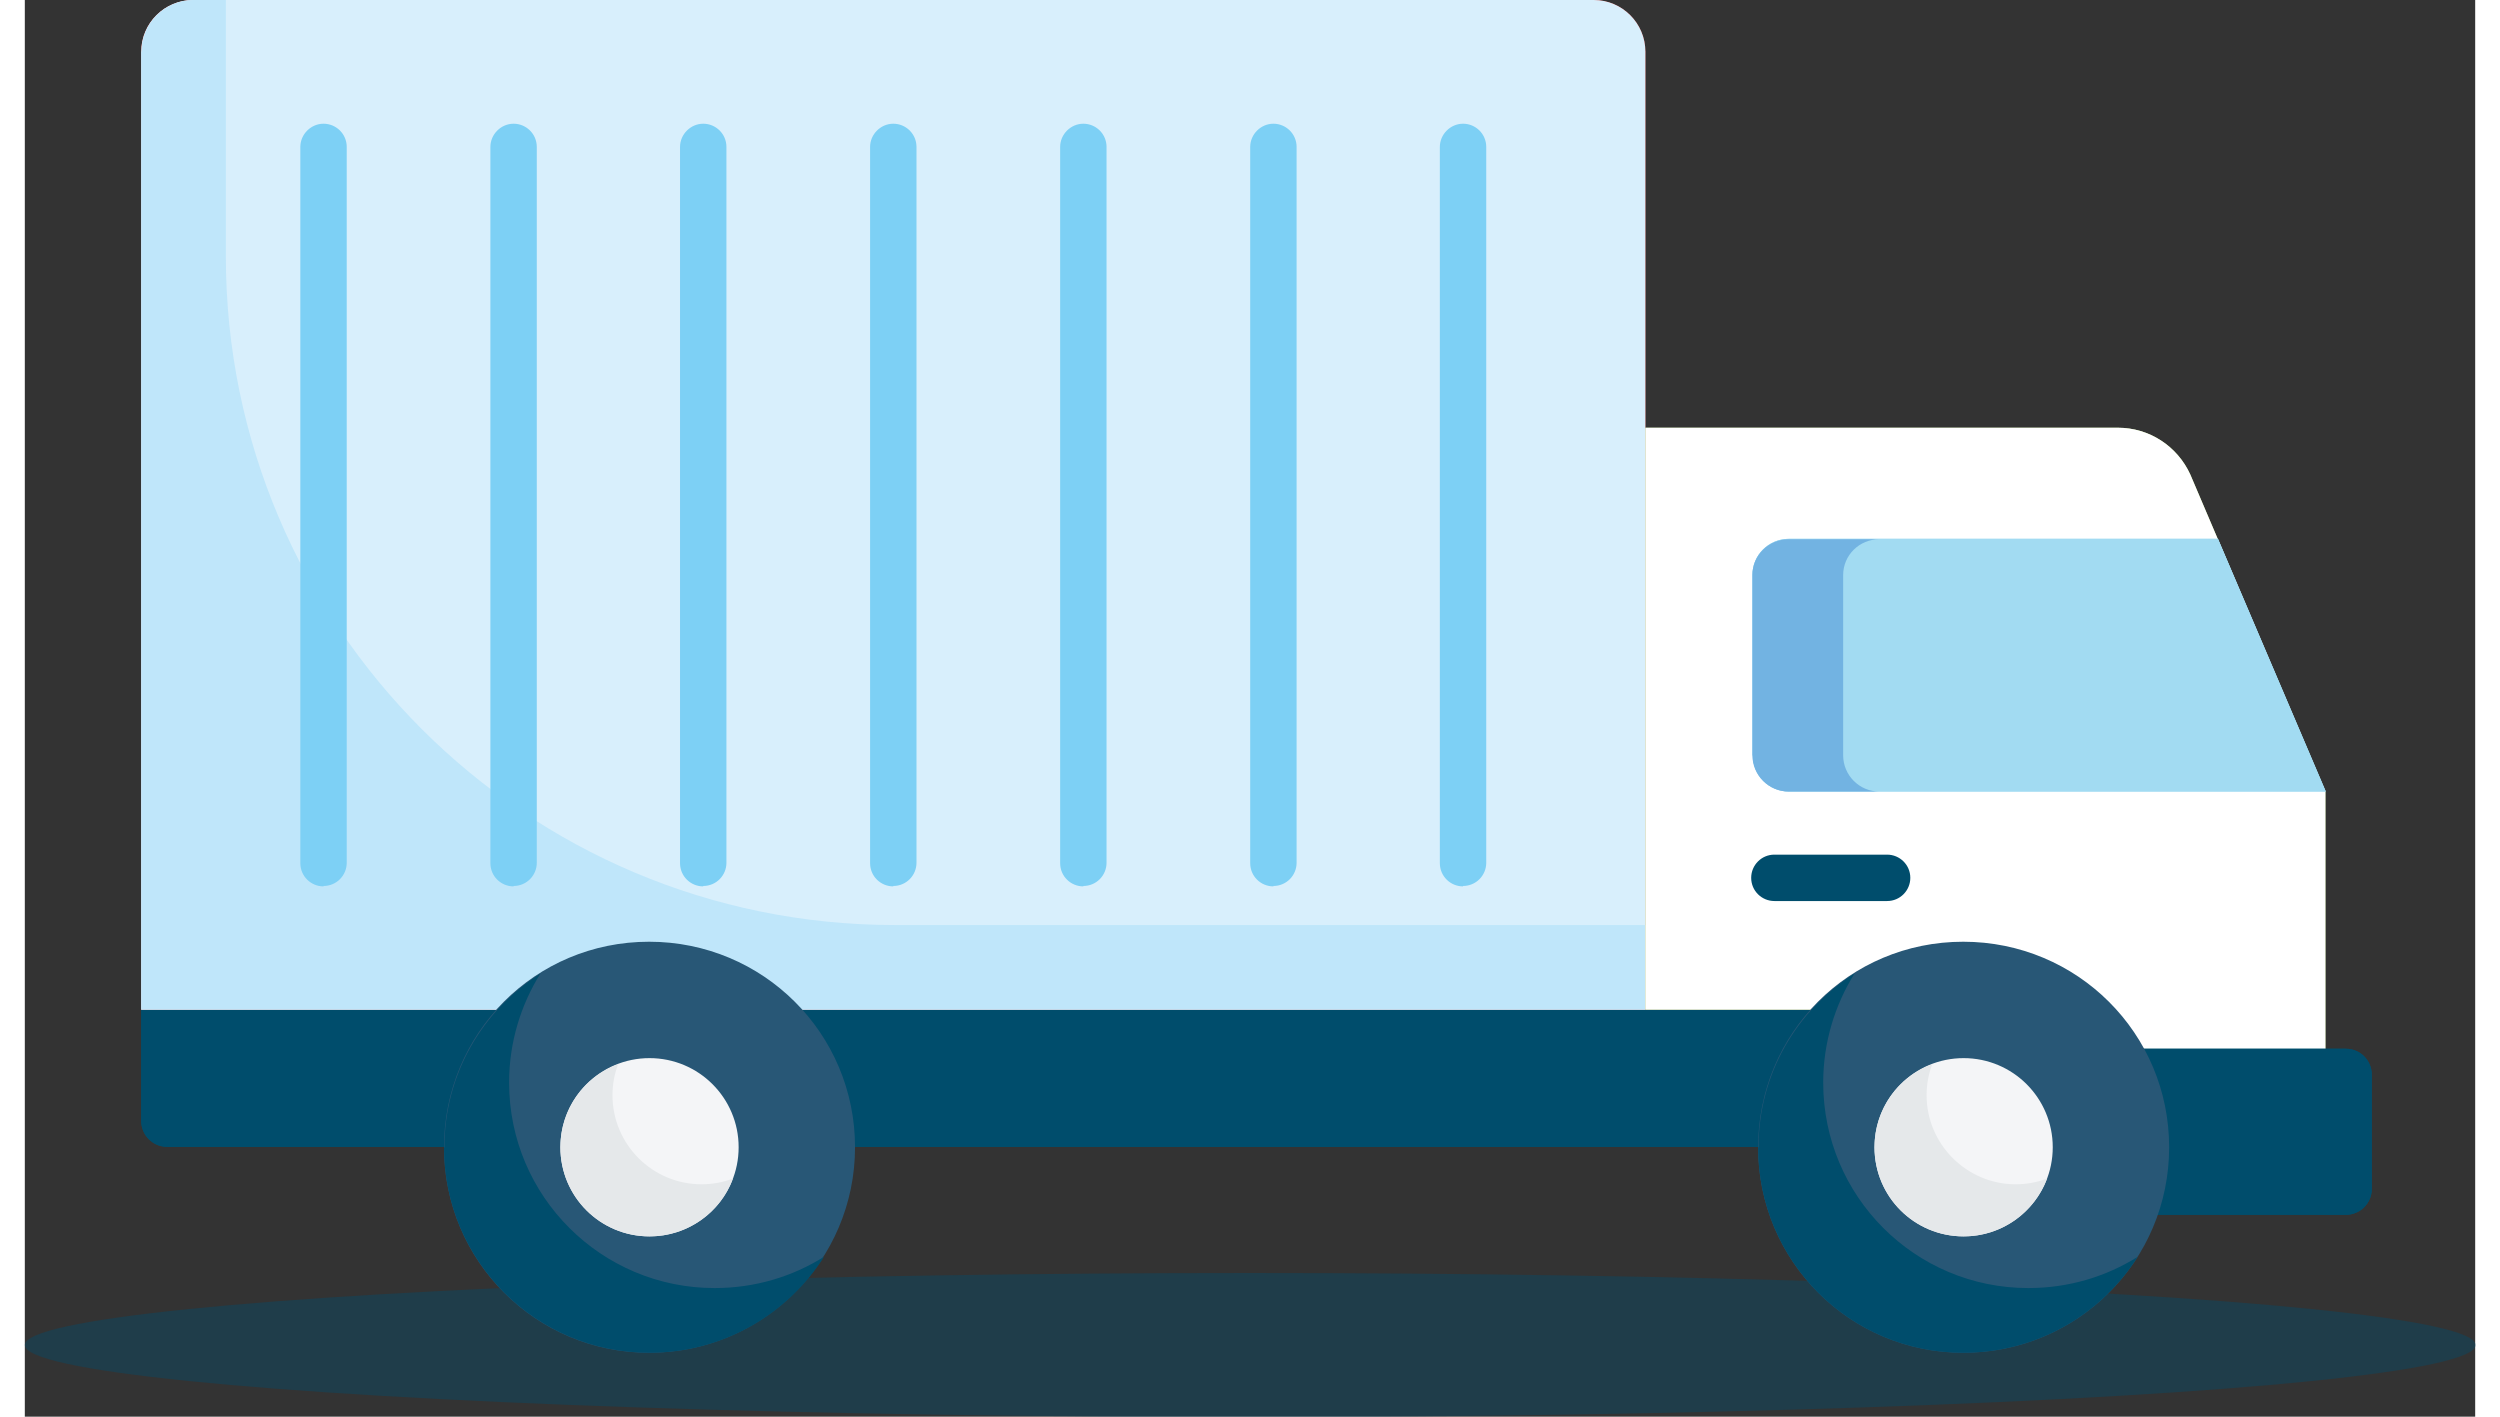 <?xml version="1.0" encoding="UTF-8"?><svg xmlns="http://www.w3.org/2000/svg" viewBox="0 0 60.21 34.81" aria-hidden="true" width="60px" height="34px"><rect x="0" y="0" width="60.21" height="34.81" fill="#333333" stroke="none"/><defs><linearGradient class="cerosgradient" data-cerosgradient="true" id="CerosGradient_id890e5aa4c" gradientUnits="userSpaceOnUse" x1="50%" y1="100%" x2="50%" y2="0%"><stop offset="0%" stop-color="#d1d1d1"/><stop offset="100%" stop-color="#d1d1d1"/></linearGradient><linearGradient/><style>.cls-1-66053ffbfcb12{isolation:isolate;}.cls-2-66053ffbfcb12{fill:#285776;}.cls-2-66053ffbfcb12,.cls-3-66053ffbfcb12,.cls-4-66053ffbfcb12,.cls-5-66053ffbfcb12,.cls-6-66053ffbfcb12,.cls-7-66053ffbfcb12,.cls-8-66053ffbfcb12,.cls-9-66053ffbfcb12,.cls-10-66053ffbfcb12,.cls-11-66053ffbfcb12,.cls-12-66053ffbfcb12,.cls-13-66053ffbfcb12,.cls-14-66053ffbfcb12{stroke-width:0px;}.cls-3-66053ffbfcb12{fill:#a2dbf2;}.cls-4-66053ffbfcb12{fill:#d8effc;}.cls-5-66053ffbfcb12{fill:#bfe6fa;}.cls-6-66053ffbfcb12{fill:#b6d882;}.cls-7-66053ffbfcb12{fill:#7dd0f5;}.cls-8-66053ffbfcb12{fill:#72b3e2;}.cls-9-66053ffbfcb12{fill:#fff;}.cls-10-66053ffbfcb12{fill:#f04e45;}.cls-11-66053ffbfcb12{fill:#e5e8ea;}.cls-12-66053ffbfcb12{fill:#f4f5f7;}.cls-13-66053ffbfcb12,.cls-14-66053ffbfcb12{fill:#004d6c;}.cls-14-66053ffbfcb12{mix-blend-mode:multiply;opacity:.4;}</style></defs><g class="cls-1-66053ffbfcb12"><g id="Layer_266053ffbfcb12"><g id="Layer_1-266053ffbfcb12"><ellipse class="cls-14-66053ffbfcb12" cx="30.11" cy="33.05" rx="30.11" ry="1.77"/><path class="cls-10-66053ffbfcb12" d="M2.86,24.81V1.27C2.86.57,3.43,0,4.14,0h34.41c.7,0,1.27.57,1.27,1.27v23.54H2.86Z"/><path class="cls-4-66053ffbfcb12" d="M2.86,24.81V1.27C2.86.57,3.43,0,4.14,0h34.41c.7,0,1.27.57,1.27,1.27v23.54H2.86Z"/><path class="cls-5-66053ffbfcb12" d="M2.86,1.27v23.54s36.96,0,36.96,0v-2.08s-18.44,0-18.44,0c-9.08,0-16.44-7.36-16.44-16.43V0s-.8,0-.8,0c-.7,0-1.27.57-1.27,1.27Z"/><path class="cls-6-66053ffbfcb12" d="M39.82,10.51v14.3s6.07,0,6.07,0v.97s10.64,0,10.64,0v-6.33s-3.32-7.79-3.32-7.79c-.32-.7-1.01-1.15-1.78-1.15h-11.61Z"/><path class="cls-9-66053ffbfcb12" d="M39.82,10.51v14.3s6.07,0,6.07,0v.97s10.64,0,10.64,0v-6.33s-3.32-7.79-3.32-7.79c-.32-.7-1.01-1.15-1.78-1.15h-11.61Z"/><path class="cls-3-66053ffbfcb12" d="M42.45,18.56v-4.43c0-.49.4-.89.89-.89h10.55s2.65,6.21,2.65,6.21h-13.19c-.49,0-.89-.4-.89-.89Z"/><path class="cls-3-66053ffbfcb12" d="M42.45,18.56v-4.43c0-.49.4-.89.89-.89h10.55s2.65,6.21,2.65,6.21h-13.19c-.49,0-.89-.4-.89-.89Z"/><path class="cls-8-66053ffbfcb12" d="M42.45,14.13v4.43c0,.49.4.89.89.89h2.23c-.49,0-.89-.4-.89-.89v-4.43c0-.49.4-.88.89-.88h-2.23c-.49,0-.89.39-.89.88Z"/><path class="cls-13-66053ffbfcb12" d="M51.1,25.78v4.07s5.93,0,5.93,0c.35,0,.64-.28.64-.64v-2.8c0-.35-.28-.64-.64-.64h-5.93Z"/><path class="cls-13-66053ffbfcb12" d="M51.1,25.78v4.07s5.93,0,5.93,0c.35,0,.64-.28.64-.64v-2.8c0-.35-.28-.64-.64-.64h-5.93Z"/><path class="cls-13-66053ffbfcb12" d="M2.86,24.81v2.73c0,.35.28.64.64.64h42.39s0-3.36,0-3.36H2.86Z"/><path class="cls-13-66053ffbfcb12" d="M2.86,24.81v2.73c0,.35.28.64.64.64h42.39s0-3.36,0-3.36H2.86Z"/><path class="cls-13-66053ffbfcb12" d="M42.99,22.14h2.77c.32,0,.57-.26.57-.57,0-.32-.26-.57-.57-.57h-2.77c-.32,0-.57.26-.57.57,0,.32.26.57.57.57Z"/><path class="cls-7-66053ffbfcb12" d="M35.34,21.77c.32,0,.57-.26.57-.57V3.61c0-.32-.26-.57-.57-.57s-.57.26-.57.57v17.6c0,.32.26.57.57.57Z"/><path class="cls-7-66053ffbfcb12" d="M30.68,21.77c.32,0,.57-.26.57-.57V3.61c0-.32-.26-.57-.57-.57s-.57.26-.57.57v17.6c0,.32.26.57.57.57Z"/><path class="cls-7-66053ffbfcb12" d="M26.01,21.77c.32,0,.57-.26.57-.57V3.61c0-.32-.26-.57-.57-.57s-.57.26-.57.57v17.6c0,.32.26.57.57.57Z"/><path class="cls-7-66053ffbfcb12" d="M21.34,21.77c.32,0,.57-.26.57-.57V3.61c0-.32-.26-.57-.57-.57s-.57.26-.57.57v17.6c0,.32.26.57.57.57Z"/><path class="cls-7-66053ffbfcb12" d="M16.67,21.77c.32,0,.57-.26.57-.57V3.61c0-.32-.26-.57-.57-.57s-.57.26-.57.57v17.6c0,.32.26.57.57.57Z"/><path class="cls-7-66053ffbfcb12" d="M12.01,21.77c.32,0,.57-.26.57-.57V3.61c0-.32-.26-.57-.57-.57s-.57.26-.57.57v17.6c0,.32.26.57.57.57Z"/><path class="cls-7-66053ffbfcb12" d="M7.34,21.77c.32,0,.57-.26.57-.57V3.61c0-.32-.26-.57-.57-.57s-.57.26-.57.57v17.6c0,.32.26.57.57.57Z"/><path class="cls-2-66053ffbfcb12" d="M42.59,28.19c0,2.8,2.26,5.05,5.04,5.05,2.8,0,5.06-2.25,5.06-5.05s-2.26-5.05-5.06-5.05-5.04,2.25-5.04,5.05Z"/><path class="cls-13-66053ffbfcb12" d="M42.59,28.19c0,2.8,2.26,5.05,5.04,5.05,1.81,0,3.39-.94,4.29-2.36-.78.49-1.7.77-2.69.77-2.78,0-5.04-2.25-5.04-5.05,0-.99.29-1.91.77-2.68-1.42.9-2.36,2.47-2.36,4.28Z"/><path class="cls-12-66053ffbfcb12" d="M45.45,28.19c0,1.21.98,2.19,2.19,2.19s2.19-.98,2.19-2.19-.98-2.19-2.19-2.19-2.19.98-2.19,2.19Z"/><path class="cls-11-66053ffbfcb12" d="M45.45,28.19c0,1.22.98,2.19,2.19,2.19.94,0,1.74-.59,2.05-1.42-.24.09-.5.14-.77.14-1.2,0-2.19-.98-2.19-2.19,0-.27.05-.53.14-.76-.83.3-1.42,1.1-1.42,2.04Z"/><path class="cls-2-66053ffbfcb12" d="M10.3,28.19c0,2.8,2.26,5.05,5.04,5.05s5.06-2.25,5.06-5.05-2.26-5.05-5.06-5.05-5.04,2.25-5.04,5.05Z"/><path class="cls-13-66053ffbfcb12" d="M10.3,28.19c0,2.8,2.27,5.05,5.05,5.05,1.8,0,3.39-.94,4.29-2.36-.78.49-1.7.77-2.69.77-2.78,0-5.05-2.25-5.05-5.05,0-.99.29-1.91.77-2.68-1.42.9-2.36,2.47-2.36,4.28Z"/><path class="cls-12-66053ffbfcb12" d="M13.16,28.19c0,1.21.98,2.19,2.19,2.19s2.19-.98,2.19-2.19-.98-2.19-2.19-2.19-2.19.98-2.19,2.19Z"/><path class="cls-11-66053ffbfcb12" d="M13.16,28.19c0,1.22.98,2.19,2.19,2.19.94,0,1.75-.59,2.05-1.42-.24.09-.5.14-.77.14-1.21,0-2.19-.98-2.19-2.19,0-.27.05-.53.14-.76-.83.3-1.42,1.1-1.42,2.04Z"/></g></g></g></svg>